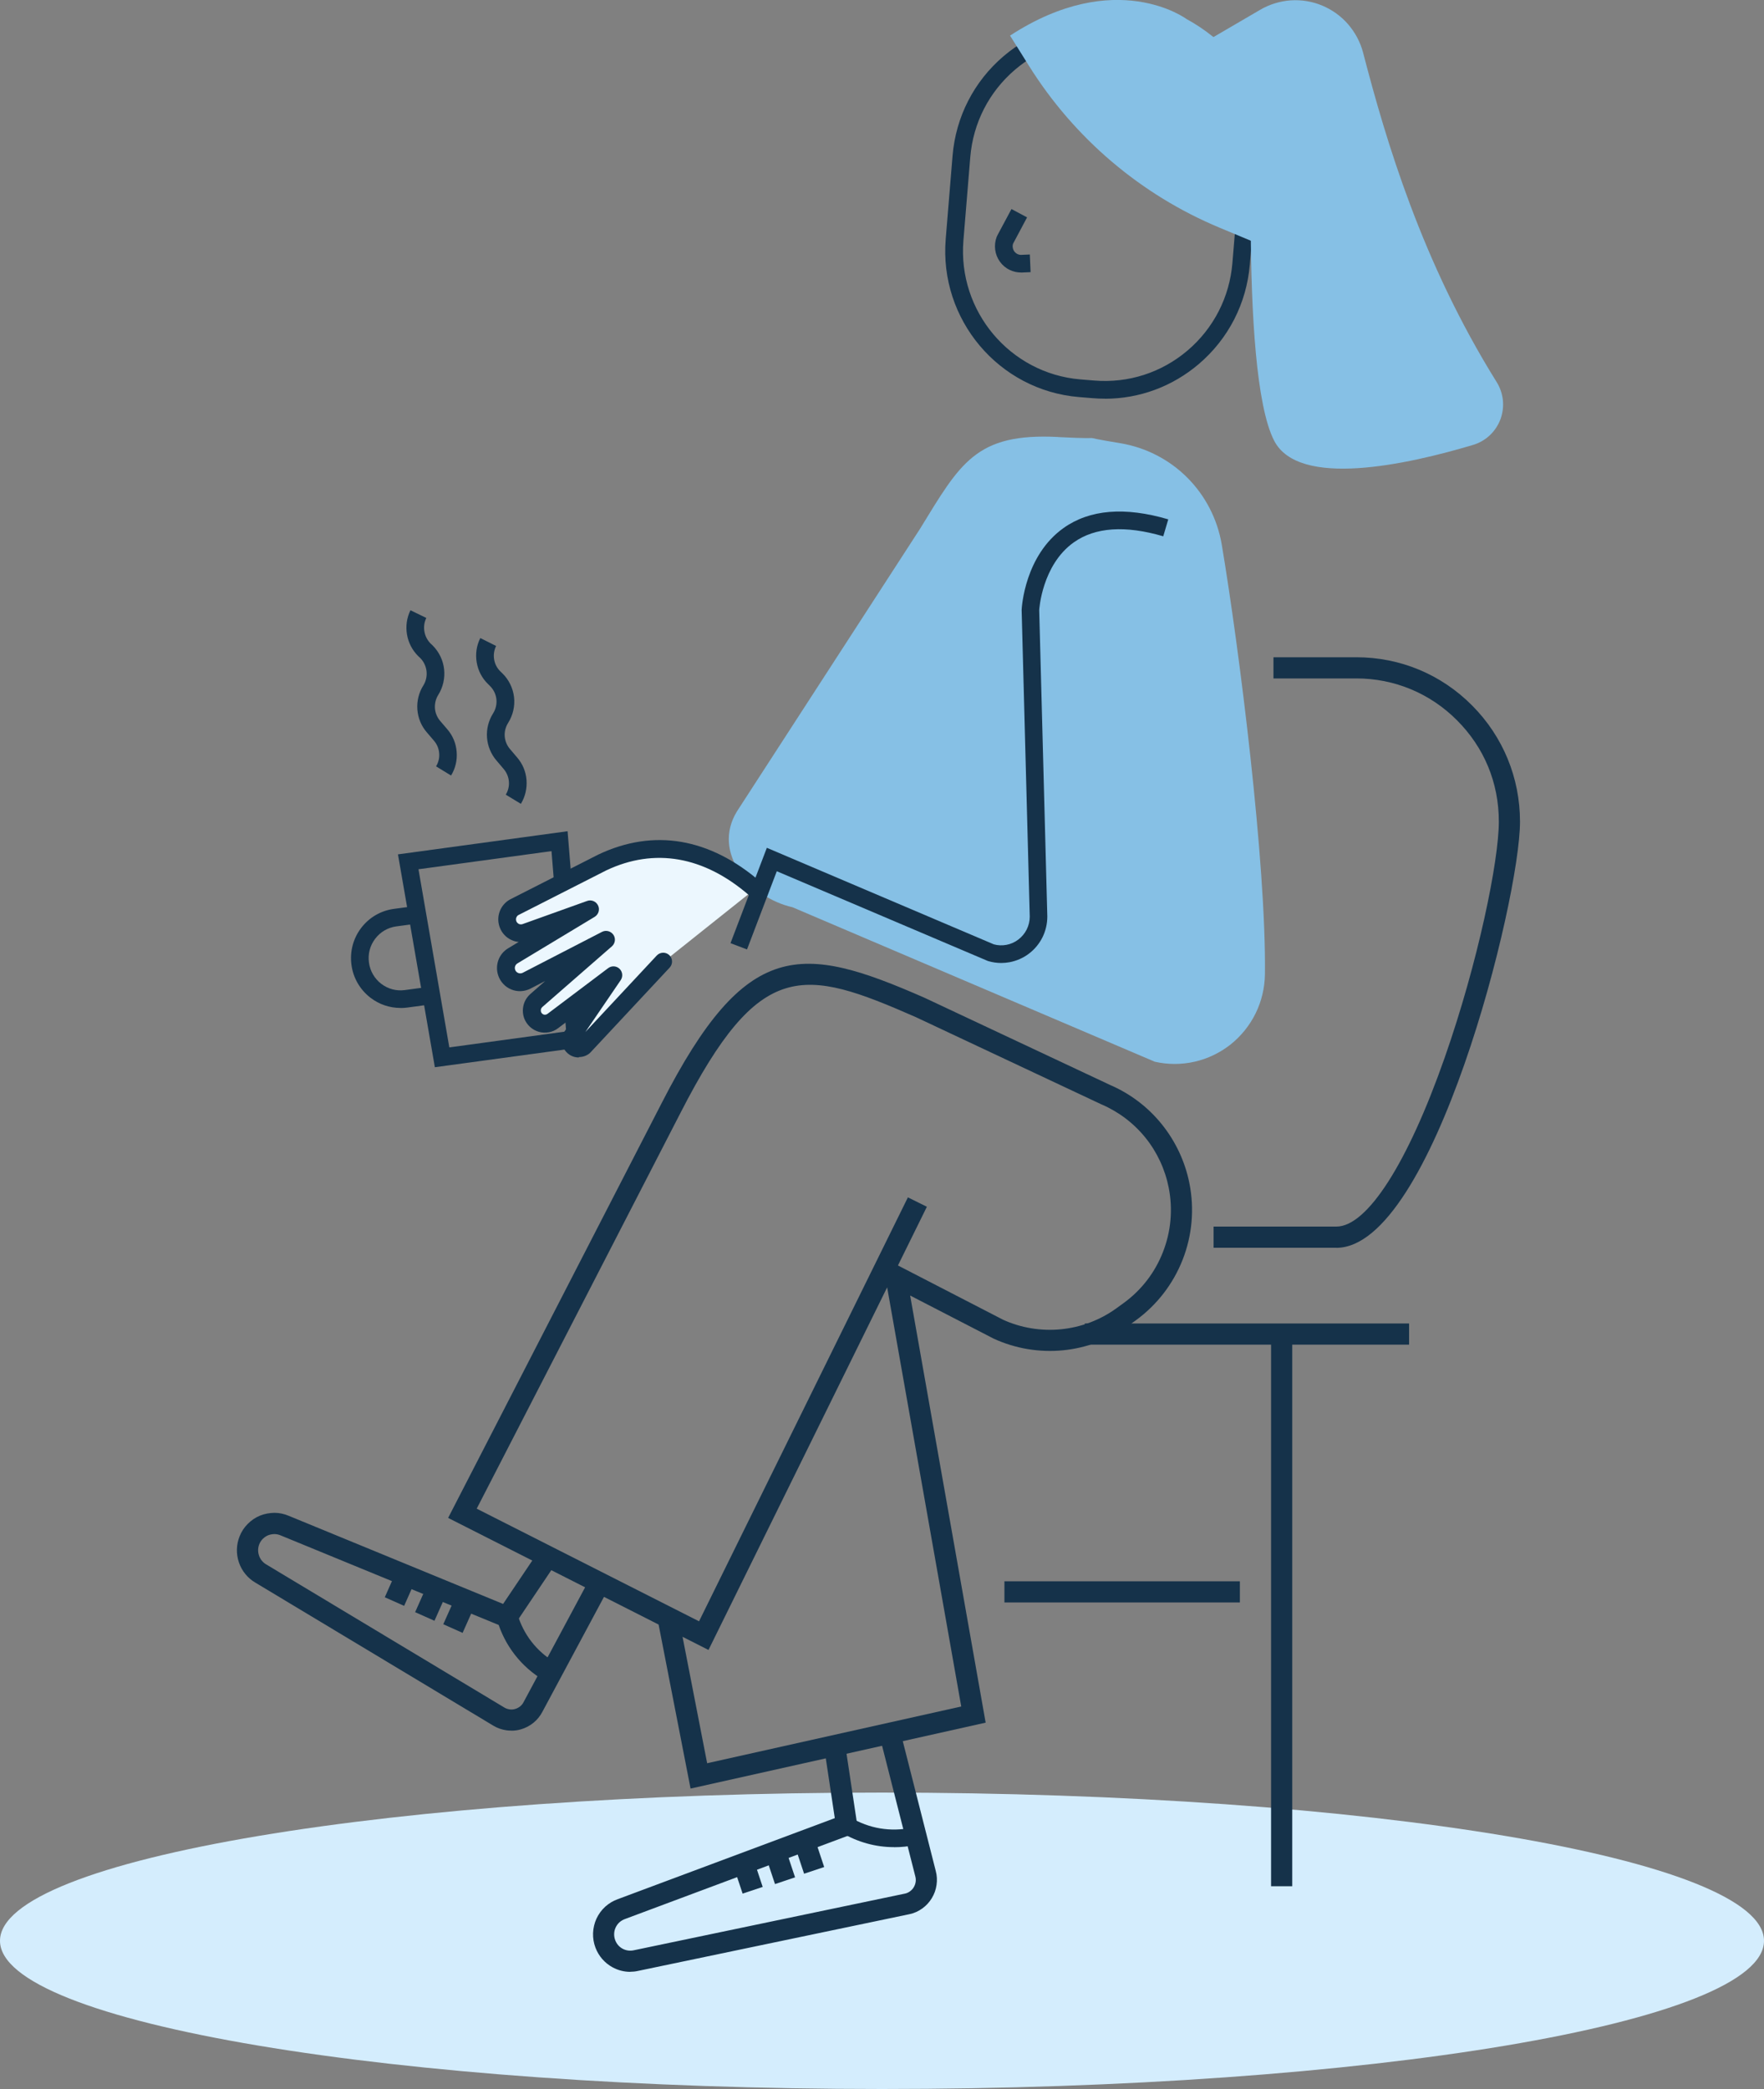 <svg viewBox="0 0 250 296" fill="none" xmlns="http://www.w3.org/2000/svg">
<rect x="0" y="0" width="250" height="296" fill="#808080" stroke="none"/>
<g clip-path="url(#clip0_536_1688)">
<path d="M125 296C194.04 296 250 286.6 250 275C250 263.4 194.04 254 125 254C55.96 254 0 263.4 0 275C0 286.6 55.96 296 125 296Z" fill="#D4EDFD"/>
<path d="M189.4 176.8H171.99V173.8H189.4C193.75 173.8 199.49 164.86 204.74 149.88C209.49 136.34 212.42 121.97 212.42 116.42C212.42 110.87 210.32 105.9 206.5 102.07C202.69 98.24 197.62 96.13 192.23 96.13H180.48V93.13H192.23C198.43 93.13 204.25 95.55 208.63 99.96C213.01 104.36 215.42 110.21 215.42 116.43C215.42 127.55 203.09 176.81 189.39 176.81L189.4 176.8Z" fill="#15324A"/>
<path d="M199.7 187.53H153.74V190.53H199.7V187.53Z" fill="#15324A"/>
<path d="M183.14 189.03H180.14V267.27H183.14V189.03Z" fill="#15324A"/>
<path d="M175.72 224.06H142.35V227.06H175.72V224.06Z" fill="#15324A"/>
<path d="M97.87 253.44L93.34 230.19L63.51 215.08L93.79 156.27C105.73 132.97 113.49 133.68 131.03 141.38L157.36 153.75C160.17 154.96 162.71 156.88 164.66 159.31C166.61 161.73 167.97 164.63 168.57 167.68C169.29 171.31 168.96 175.04 167.61 178.49C166.26 181.93 163.97 184.9 160.99 187.07L159.97 187.81C157.23 189.78 154.01 191 150.66 191.33C147.3 191.66 143.91 191.09 140.85 189.69L128.99 183.57L139.69 244.09L97.87 253.43V253.44ZM96.73 231.91L100.22 249.84L136.23 241.8L125.73 182.41L100.41 233.79L96.72 231.92L96.73 231.91ZM67.56 213.77L99.07 229.73L128.67 169.66L131.36 170.99L127.26 179.31L142.16 187C144.68 188.15 147.54 188.63 150.37 188.35C153.2 188.07 155.91 187.05 158.22 185.38L159.24 184.64C161.76 182.81 163.69 180.31 164.82 177.4C165.96 174.49 166.24 171.33 165.63 168.27C165.12 165.69 163.98 163.24 162.33 161.2C160.68 159.16 158.54 157.53 156.13 156.5L129.79 144.12C113.79 137.1 107.67 135.78 96.46 157.65L67.56 213.77Z" fill="#15324A"/>
<path d="M89.33 279.4C88.45 279.4 87.58 279.18 86.8 278.75C85.69 278.14 84.84 277.16 84.39 275.97C84.14 275.31 84.03 274.62 84.05 273.91C84.08 273.2 84.24 272.51 84.53 271.87C84.83 271.23 85.24 270.66 85.76 270.18C86.29 269.7 86.89 269.34 87.56 269.1L118.31 257.62L116.83 247.79L119.8 247.34L121.64 259.57L88.59 271.91C88.28 272.02 88.02 272.18 87.79 272.38C87.56 272.59 87.38 272.84 87.25 273.12C87.12 273.4 87.05 273.7 87.04 274.01C87.03 274.32 87.08 274.62 87.19 274.91C87.38 275.43 87.75 275.86 88.23 276.12C88.71 276.38 89.26 276.46 89.79 276.35L128.27 268.31C128.51 268.26 128.75 268.15 128.97 267.99C129.18 267.83 129.37 267.64 129.5 267.41C129.64 267.18 129.73 266.93 129.77 266.66C129.81 266.39 129.79 266.12 129.72 265.87L124.67 246.02L127.58 245.28L132.62 265.11C132.79 265.74 132.83 266.41 132.73 267.08C132.64 267.75 132.41 268.38 132.06 268.96C131.71 269.53 131.26 270.03 130.71 270.42C130.16 270.82 129.55 271.09 128.89 271.23L90.41 279.27C90.05 279.35 89.68 279.39 89.32 279.39L89.33 279.4Z" fill="#15324A"/>
<path d="M126.69 261.73C124.09 261.73 121.52 261.02 119.25 259.66L120.54 257.52C123.15 259.09 126.23 259.61 129.21 258.97L129.74 261.42C128.73 261.64 127.71 261.74 126.7 261.74L126.69 261.73Z" fill="#15324A"/>
<path d="M115.385 260.279L112.539 261.226L113.959 265.496L116.806 264.549L115.385 260.279Z" fill="#15324A"/>
<path d="M111.253 261.734L108.408 262.684L109.836 266.962L112.681 266.012L111.253 261.734Z" fill="#15324A"/>
<path d="M106.672 263.096L103.825 264.042L105.244 268.312L108.091 267.366L106.672 263.096Z" fill="#15324A"/>
<path d="M72.47 245.22C72.25 245.22 72.03 245.21 71.81 245.18C71.14 245.09 70.5 244.87 69.92 244.52L36.19 224.25C35.11 223.62 34.27 222.6 33.86 221.39C33.45 220.18 33.48 218.87 33.96 217.68C34.22 217.02 34.61 216.43 35.11 215.93C35.6 215.43 36.19 215.03 36.84 214.76C37.5 214.49 38.21 214.37 38.9 214.36C39.6 214.36 40.29 214.51 40.94 214.79L71.3 227.27L76.83 219.05L79.32 220.72L72.43 230.97L39.78 217.56C39.48 217.43 39.18 217.37 38.88 217.37C38.58 217.38 38.28 217.43 38 217.54C37.72 217.66 37.47 217.83 37.25 218.04C37.03 218.26 36.86 218.52 36.75 218.8C36.54 219.32 36.53 219.89 36.71 220.42C36.89 220.95 37.25 221.39 37.73 221.67L71.48 241.95C71.71 242.09 71.96 242.17 72.22 242.21C72.49 242.25 72.75 242.23 73.01 242.15C73.27 242.08 73.5 241.95 73.71 241.79C73.92 241.62 74.09 241.41 74.21 241.17L83.88 223.13L86.52 224.55L76.86 242.57C76.55 243.16 76.13 243.68 75.6 244.11C75.07 244.54 74.48 244.85 73.82 245.04C73.38 245.17 72.93 245.23 72.47 245.23V245.22Z" fill="#15324A"/>
<path d="M77.09 238.1C73.86 236.19 71.5 233.15 70.45 229.54L73.33 228.7C74.17 231.58 76.05 234 78.62 235.52L77.09 238.1Z" fill="#15324A"/>
<path d="M64.657 226.037L62.823 230.147L65.562 231.369L67.396 227.26L64.657 226.037Z" fill="#15324A"/>
<path d="M60.664 224.324L58.834 228.435L61.574 229.656L63.405 225.545L60.664 224.324Z" fill="#15324A"/>
<path d="M56.359 222.211L54.534 226.324L57.276 227.541L59.102 223.428L56.359 222.211Z" fill="#15324A"/>
<path d="M149.97 61.93C158.44 62.36 151.25 61.57 158.76 62.8C162.35 63.39 165.67 65.09 168.25 67.66C170.83 70.24 172.54 73.56 173.15 77.16C175.62 91.85 179.47 122.35 179.27 138.08C179.24 139.99 178.79 141.88 177.95 143.59C177.1 145.31 175.89 146.81 174.4 148C172.9 149.18 171.16 150.02 169.3 150.44C167.44 150.86 165.51 150.86 163.66 150.44L112.31 128.55C106.26 127.19 100.86 120.85 104.43 114.99L130.37 74.96C136.1 65.63 138.27 61.32 149.96 61.92L149.97 61.93Z" fill="#86C0E5"/>
<path d="M63.93 109.89L61.8 108.59C62.14 108.03 62.3 107.38 62.24 106.72C62.19 106.06 61.93 105.45 61.5 104.95L60.49 103.77C59.7 102.86 59.24 101.73 59.15 100.53C59.06 99.34 59.36 98.13 60 97.12C60.37 96.53 60.53 95.81 60.45 95.1C60.37 94.4 60.05 93.73 59.55 93.23L59.3 93C58.43 92.14 57.88 91.08 57.68 89.9C57.48 88.72 57.65 87.54 58.17 86.47L60.42 87.56C60.13 88.16 60.03 88.82 60.15 89.48C60.26 90.14 60.57 90.73 61.04 91.2L61.3 91.44C62.22 92.36 62.8 93.55 62.94 94.82C63.08 96.09 62.79 97.37 62.12 98.45C61.76 99.01 61.6 99.69 61.64 100.35C61.69 101.02 61.95 101.64 62.38 102.15L63.39 103.33C64.17 104.23 64.63 105.34 64.72 106.53C64.82 107.72 64.54 108.89 63.92 109.9L63.93 109.89Z" fill="#15324A"/>
<path d="M73.82 113.9L71.68 112.6C72.02 112.04 72.18 111.39 72.12 110.73C72.07 110.08 71.8 109.45 71.38 108.96L70.37 107.77C69.59 106.87 69.11 105.71 69.02 104.51C68.93 103.31 69.24 102.09 69.89 101.07C70.26 100.48 70.43 99.76 70.35 99.06C70.27 98.36 69.95 97.7 69.44 97.2L69.18 96.94C68.32 96.11 67.76 95.04 67.56 93.86C67.36 92.68 67.53 91.48 68.07 90.41L70.31 91.53C70.02 92.12 69.92 92.8 70.03 93.44C70.14 94.1 70.45 94.69 70.93 95.15L71.2 95.41C72.12 96.31 72.7 97.5 72.85 98.77C73 100.04 72.7 101.34 72.02 102.42C71.66 102.99 71.48 103.67 71.53 104.33C71.58 105 71.85 105.64 72.28 106.14L73.29 107.33C74.06 108.22 74.53 109.33 74.62 110.52C74.71 111.71 74.44 112.88 73.82 113.9Z" fill="#15324A"/>
<path d="M56.75 142.82C55.22 142.82 53.73 142.32 52.5 141.37C51.02 140.23 50.06 138.58 49.81 136.72C49.56 134.86 50.04 133.01 51.16 131.52C52.29 130.02 53.93 129.05 55.78 128.79L59.13 128.34L59.47 130.82L56.13 131.27C54.95 131.44 53.89 132.06 53.16 133.03C52.43 134 52.12 135.19 52.29 136.39C52.45 137.59 53.07 138.66 54.03 139.4C54.99 140.13 56.16 140.45 57.36 140.29L60.69 139.84L61.03 142.32L57.7 142.77C57.39 142.81 57.08 142.83 56.77 142.83L56.75 142.82Z" fill="#15324A"/>
<path d="M61.63 151.22L56.4 121.06L80.44 117.78L82.93 148.32L61.63 151.22ZM59.31 123.18L63.68 148.41L80.24 146.15L78.16 120.6L59.3 123.17L59.31 123.18Z" fill="#15324A"/>
<path d="M107.01 125.95C100.45 120.26 93.02 118.6 85.39 122.21L72.88 128.56C72.46 128.79 72.15 129.17 71.99 129.62C71.83 130.07 71.84 130.57 72.02 131.01C72.21 131.48 72.57 131.86 73.03 132.06C73.49 132.27 74.01 132.29 74.48 132.12L83.63 128.84L72.68 135.44C72.29 135.68 71.99 136.04 71.83 136.48C71.67 136.91 71.67 137.39 71.82 137.82C71.91 138.09 72.06 138.35 72.26 138.56C72.46 138.77 72.7 138.94 72.97 139.05C73.24 139.16 73.53 139.21 73.81 139.2C74.09 139.19 74.38 139.11 74.64 138.98L85.88 133.18L76.01 141.79C75.72 142.05 75.52 142.38 75.43 142.76C75.34 143.13 75.36 143.53 75.5 143.89C75.61 144.16 75.77 144.4 75.98 144.59C76.19 144.78 76.45 144.92 76.72 145C77 145.08 77.28 145.09 77.57 145.04C77.85 144.99 78.12 144.87 78.35 144.7L86.95 138.23L81.15 146.74C81.03 146.9 80.95 147.09 80.92 147.29C80.89 147.49 80.92 147.69 80.99 147.88C81.06 148.05 81.16 148.19 81.3 148.31C81.43 148.43 81.59 148.51 81.76 148.56C81.93 148.61 82.11 148.61 82.29 148.57C82.46 148.53 82.63 148.46 82.77 148.35L94.01 136.31" fill="#ECF7FE"/>
<path d="M82.03 149.84C81.82 149.84 81.61 149.81 81.41 149.76C81.06 149.67 80.72 149.49 80.44 149.24C80.16 148.99 79.94 148.68 79.8 148.34C79.64 147.93 79.59 147.51 79.65 147.1C79.71 146.69 79.88 146.29 80.13 145.97L81.62 143.78L79.08 145.7C78.7 145.99 78.25 146.19 77.78 146.27C77.31 146.36 76.82 146.33 76.36 146.2C75.9 146.07 75.48 145.83 75.12 145.51C74.77 145.19 74.49 144.79 74.31 144.34C74.08 143.73 74.04 143.08 74.19 142.46C74.34 141.83 74.68 141.28 75.16 140.85L77.27 139L75.18 140.08C74.77 140.29 74.3 140.42 73.83 140.44C73.35 140.46 72.89 140.38 72.46 140.2C72.03 140.03 71.63 139.75 71.32 139.41C71 139.07 70.76 138.67 70.61 138.22C70.37 137.52 70.38 136.75 70.63 136.05C70.88 135.35 71.37 134.76 72.01 134.37L73.51 133.47C73.16 133.44 72.82 133.35 72.5 133.2C71.74 132.86 71.16 132.24 70.85 131.47C70.56 130.74 70.54 129.94 70.8 129.2C71.06 128.46 71.58 127.84 72.26 127.46L84.81 121.08C92.65 117.37 100.59 118.72 107.82 124.99C108.34 125.44 108.4 126.23 107.95 126.75C107.5 127.27 106.71 127.33 106.19 126.88C99.77 121.31 92.76 120.09 85.92 123.33L73.45 129.67C73.34 129.73 73.23 129.87 73.17 130.03C73.11 130.19 73.12 130.38 73.18 130.54C73.24 130.7 73.38 130.84 73.54 130.92C73.7 130.99 73.89 131 74.06 130.94L83.21 127.66C83.81 127.44 84.48 127.72 84.76 128.3C85.04 128.88 84.83 129.57 84.28 129.91L73.33 136.51C73.18 136.6 73.07 136.74 73.01 136.9C72.95 137.06 72.95 137.25 73.01 137.41C73.05 137.52 73.1 137.62 73.18 137.69C73.26 137.77 73.35 137.83 73.45 137.87C73.55 137.91 73.66 137.93 73.77 137.92C73.88 137.92 73.98 137.89 74.08 137.84L85.32 132.04C85.88 131.75 86.57 131.93 86.93 132.45C87.29 132.97 87.19 133.68 86.72 134.09L76.85 142.7C76.76 142.78 76.69 142.89 76.66 143.02C76.63 143.15 76.64 143.28 76.68 143.4C76.71 143.48 76.77 143.56 76.83 143.62C76.9 143.69 76.99 143.73 77.07 143.76C77.16 143.79 77.25 143.79 77.34 143.77C77.43 143.75 77.52 143.71 77.59 143.66L86.19 137.18C86.68 136.81 87.36 136.85 87.8 137.27C88.24 137.69 88.31 138.37 87.97 138.88L82.96 146.23L93.08 135.39C93.55 134.89 94.34 134.86 94.85 135.33C95.35 135.8 95.38 136.59 94.91 137.1L83.67 149.14C83.67 149.14 83.58 149.23 83.53 149.27C83.24 149.5 82.9 149.66 82.54 149.73C82.38 149.76 82.22 149.78 82.05 149.78L82.03 149.84Z" fill="#15324A"/>
<path d="M141.89 136.45C141.28 136.45 140.67 136.36 140.08 136.19L139.94 136.14L110.09 123.45L105.87 134.53L103.53 133.64L108.68 120.13L140.85 133.81C141.43 133.97 142.04 133.99 142.63 133.88C143.24 133.77 143.83 133.51 144.32 133.13C144.82 132.75 145.23 132.26 145.51 131.7C145.79 131.14 145.94 130.51 145.94 129.89L144.79 86.42C144.81 86.01 145.24 78.71 150.74 74.81C154.43 72.19 159.42 71.78 165.57 73.59L164.86 75.99C159.48 74.41 155.21 74.7 152.18 76.85C147.66 80.06 147.28 86.39 147.28 86.45L148.43 129.86C148.43 130.9 148.19 131.91 147.74 132.82C147.29 133.72 146.63 134.52 145.82 135.13C145.02 135.74 144.07 136.15 143.08 136.34C142.69 136.41 142.29 136.45 141.9 136.45H141.89Z" fill="#15324A"/>
<path d="M156.6 56.49C156.02 56.49 155.44 56.47 154.85 56.42L152.9 56.26C141.55 55.31 133.09 45.27 134.03 33.87L135 22.07C135.46 16.55 138.03 11.54 142.23 7.96C146.44 4.38 151.78 2.66 157.29 3.12L159.24 3.28C170.58 4.23 179.05 14.27 178.11 25.67L177.13 37.47C176.67 42.99 174.1 48 169.9 51.58C166.14 54.78 161.47 56.5 156.59 56.5L156.6 56.49ZM155.56 5.54C151.28 5.54 147.17 7.05 143.87 9.86C140.17 13.01 137.91 17.42 137.51 22.27L136.54 34.07C135.71 44.1 143.15 52.93 153.12 53.76L155.07 53.92C159.9 54.32 164.6 52.81 168.3 49.67C172 46.52 174.26 42.11 174.66 37.26L175.64 25.46C176.47 15.43 169.03 6.6 159.06 5.77L157.11 5.61C156.6 5.57 156.09 5.55 155.58 5.55L155.56 5.54Z" fill="#15324A"/>
<path d="M166.36 8.53L178.61 1.38C179.93 0.61 181.41 0.16 182.93 0.05C184.45 -0.05 185.98 0.2 187.39 0.79C188.8 1.38 190.06 2.29 191.06 3.44C192.06 4.6 192.79 5.97 193.18 7.45C196.43 19.96 201.52 37.15 212.09 54.1C212.58 54.88 212.89 55.76 212.99 56.67C213.09 57.59 212.97 58.51 212.66 59.38C212.34 60.24 211.83 61.02 211.16 61.66C210.49 62.29 209.69 62.76 208.81 63.03C199.38 65.85 184.07 69.21 180.58 62.45C175.46 52.52 177.78 9.74 177.78 9.74L177.48 16.92L166.35 8.52L166.36 8.53Z" fill="#86C0E5"/>
<path d="M143.15 5.05L145.83 9.33C152.25 19.59 161.68 27.6 172.81 32.25L179.26 34.94L180.35 24.1C180.65 18.39 178.8 12.77 175.16 8.37C173.19 6.06 170.81 4.14 168.15 2.69C168.15 2.69 158.15 -4.73 143.14 5.05H143.15Z" fill="#86C0E5"/>
<path d="M144.69 38.61C144.15 38.61 143.61 38.49 143.11 38.25C142.55 37.99 142.07 37.58 141.71 37.08C141.35 36.58 141.12 36 141.04 35.38C140.96 34.77 141.04 34.14 141.25 33.57L141.4 33.26L143.35 29.62L145.56 30.8L143.58 34.52C143.52 34.69 143.5 34.88 143.53 35.06C143.56 35.27 143.63 35.46 143.75 35.62C143.87 35.78 144.02 35.91 144.2 36C144.38 36.08 144.58 36.13 144.77 36.11L145.95 36.06L146.06 38.56L144.89 38.61C144.82 38.61 144.76 38.61 144.69 38.61Z" fill="#15324A"/>
</g>
<defs>
<clipPath id="clip0_536_1688">
<rect width="250" height="296" fill="white"/>
</clipPath>
</defs>
</svg>